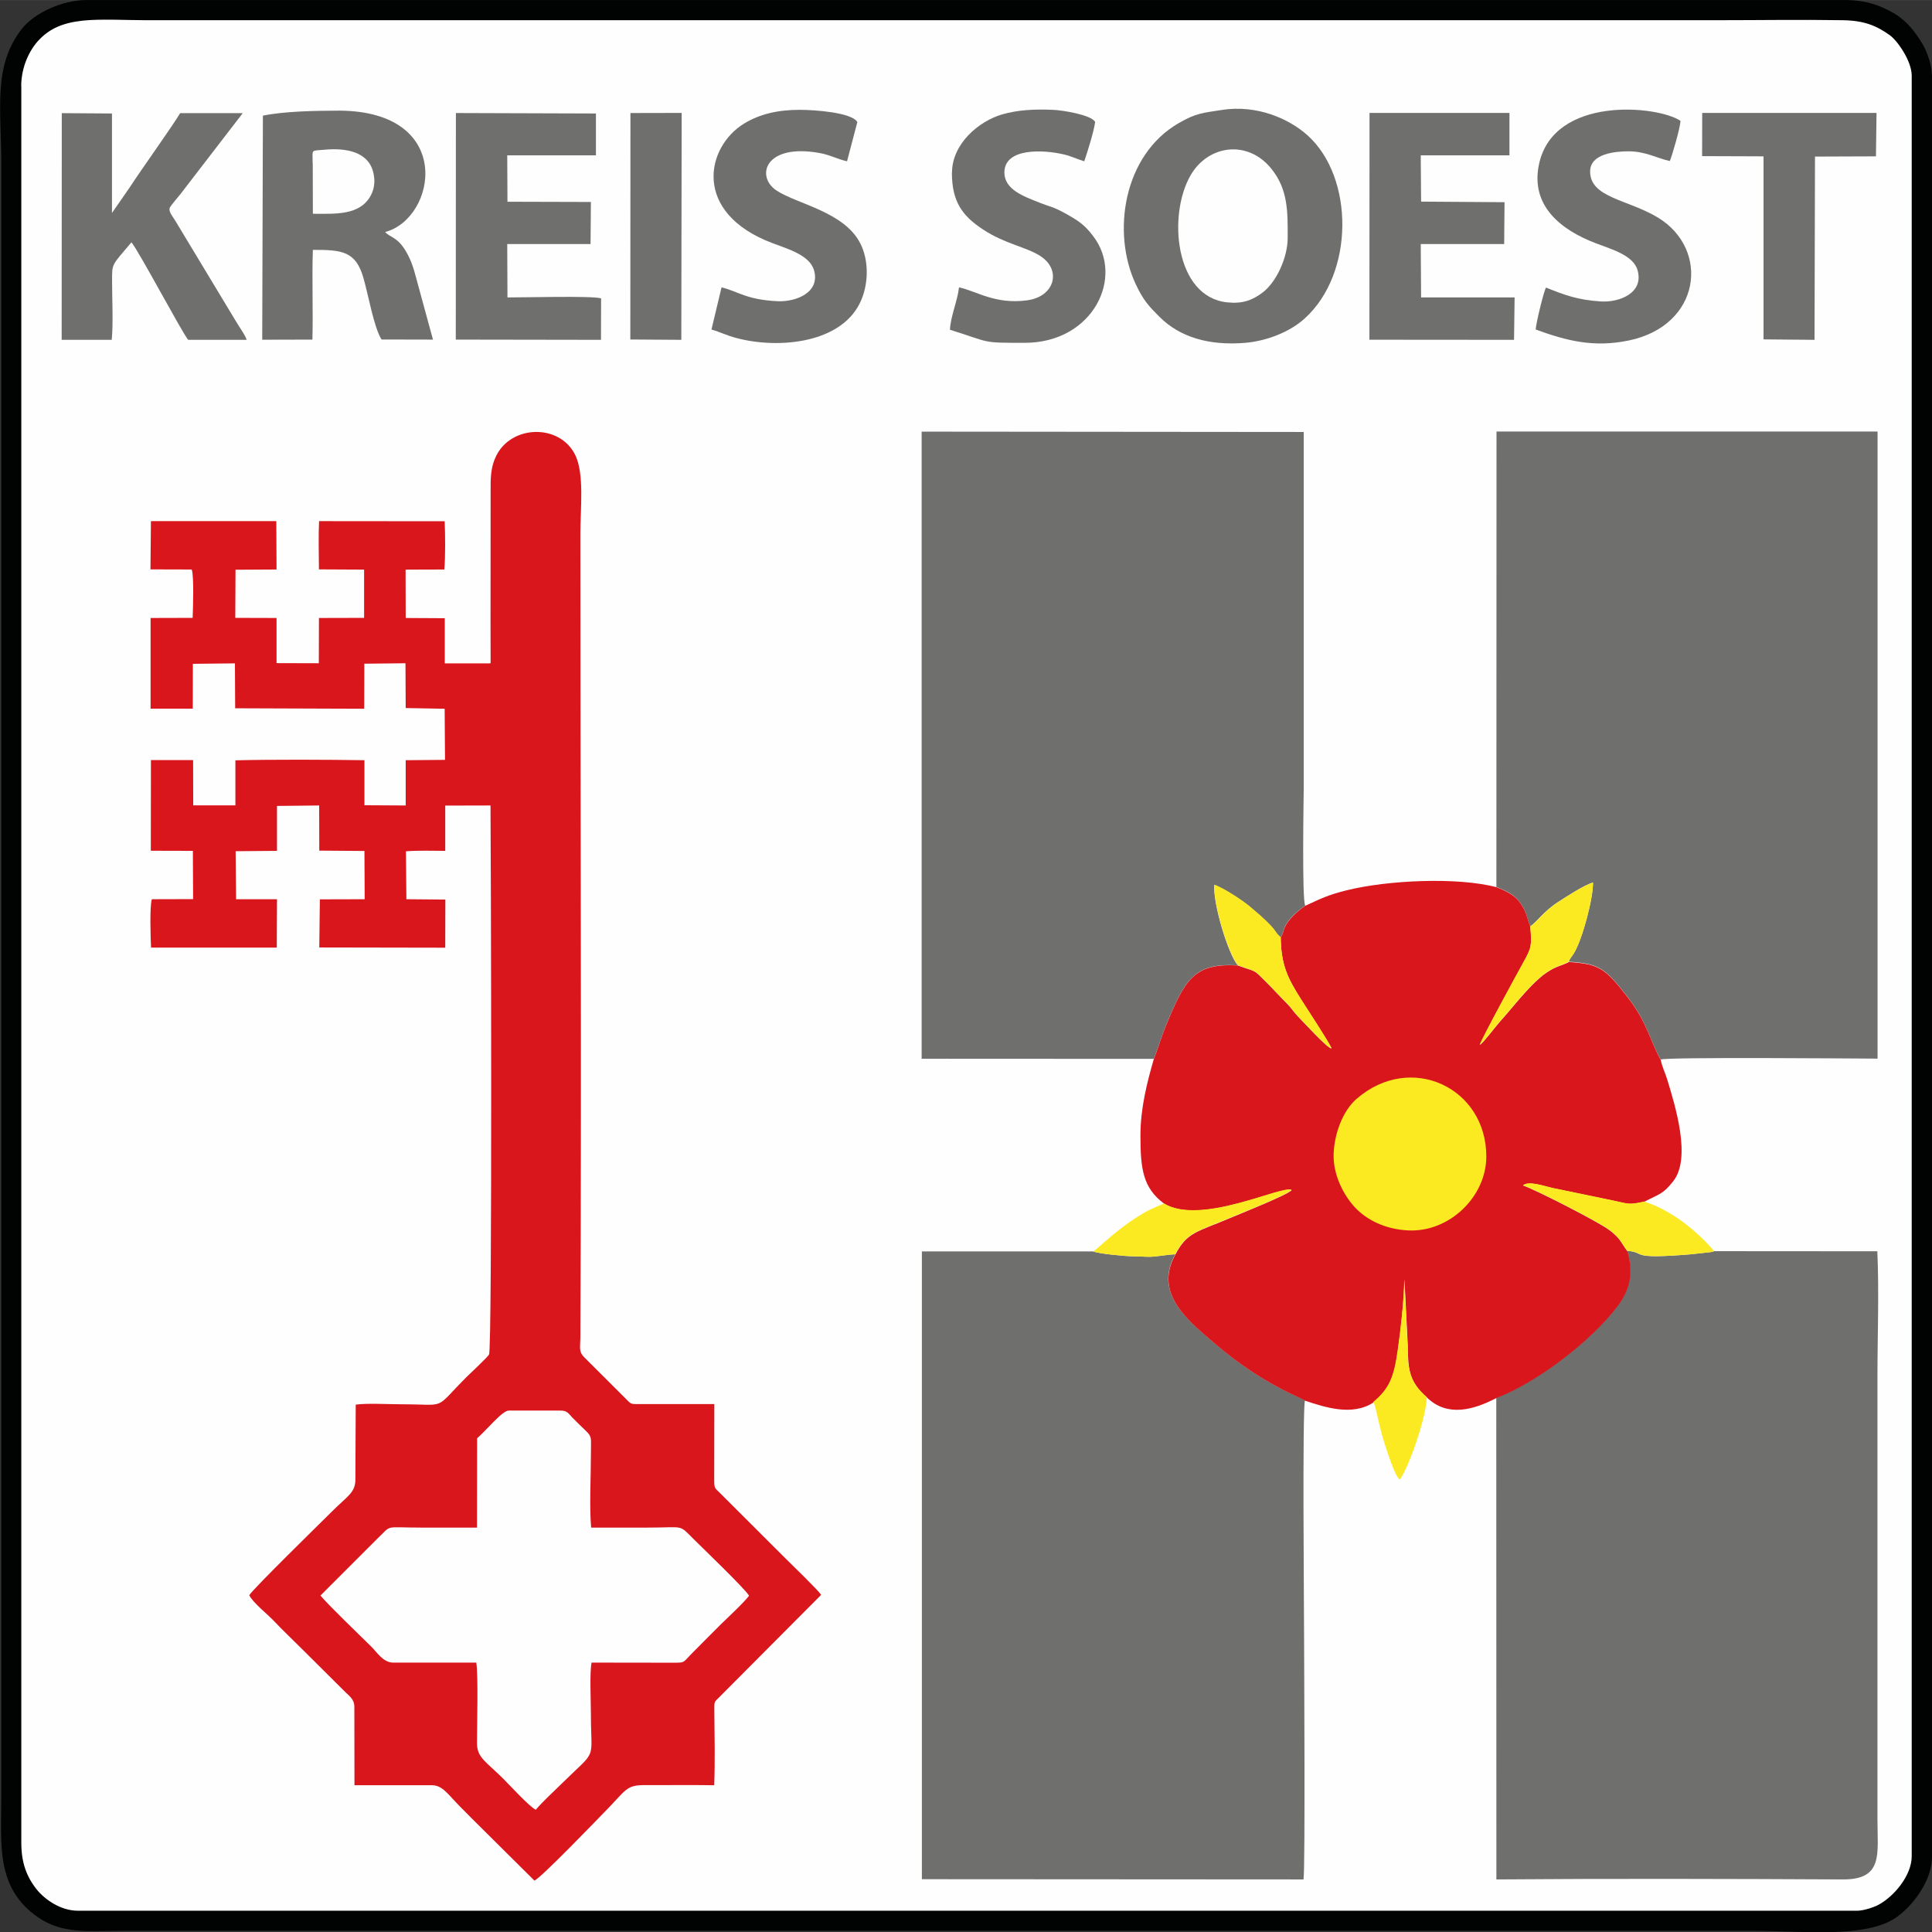 <?xml version="1.0" encoding="UTF-8"?>
<!DOCTYPE svg PUBLIC "-//W3C//DTD SVG 1.1//EN" "http://www.w3.org/Graphics/SVG/1.1/DTD/svg11.dtd">
<!-- Creator: CorelDRAW X5 -->
<svg xmlns="http://www.w3.org/2000/svg" xml:space="preserve" width="162.385mm" height="162.41mm" style="shape-rendering:geometricPrecision; text-rendering:geometricPrecision; image-rendering:optimizeQuality; fill-rule:evenodd; clip-rule:evenodd"
viewBox="0 0 16858 16860"
 xmlns:xlink="http://www.w3.org/1999/xlink">
 <rect x="0" y="0" width="16858" height="16860" fill="#333333" stroke="none"/>
 <defs>
  <style type="text/css">
   <![CDATA[
    .fil0 {fill:#010302}
    .fil2 {fill:#6F6F6D}
    .fil3 {fill:#D8161C}
    .fil4 {fill:#FBEA21}
    .fil1 {fill:#FEFEFE}
   ]]>
  </style>
 </defs>
 <g id="Ebene_x0020_1">
  <path class="fil0" d="M16858 16208l0 -15549c0,-85 -42,-206 -79,-269 -62,-107 -146,-214 -257,-277 -128,-73 -255,-113 -418,-113l-15354 0c-195,0 -446,107 -559,251 -254,325 -180,690 -180,1185l0 14249c0,408 -50,788 320,1044 216,149 444,118 708,118l14263 0c403,0 976,70 1243,-116 165,-115 313,-339 313,-524z"/>
  <path class="fil1" d="M186 752l0 15328c0,171 45,294 134,406 69,86 207,186 359,186l15528 0c52,0 141,-29 181,-50 143,-76 293,-261 293,-425l0 -15537c0,-128 -125,-306 -191,-353 -118,-84 -224,-128 -411,-131 -366,-6 -737,0 -1103,0l-13706 0c-164,0 -395,-13 -550,4 -171,19 -284,68 -378,166 -84,87 -157,237 -157,406z"/>
  <path class="fil2" d="M11385 12219c-32,-26 -368,-140 -775,-488 -236,-202 -549,-441 -355,-787 -55,2 -122,14 -186,20 -64,6 -101,-3 -175,-2 -69,0 -307,-22 -354,-43l-1496 0 0 5478 3330 2c16,-87 5,-1955 5,-2094 0,-229 -16,-2034 8,-2086z"/>
  <path class="fil2" d="M13056 12195l1 4204c992,-8 2024,-5 3022,0 357,2 303,-222 303,-528l0 -3852c0,-358 15,-747 -1,-1101l-1426 -1c-19,10 -2,3 -27,8l-172 19c-561,47 -384,-17 -559,-30 61,201 14,348 -87,482 -230,304 -703,666 -1055,799z"/>
  <path class="fil2" d="M10068 9239c38,-95 65,-193 103,-285 168,-407 244,-554 630,-531 -82,-90 -220,-543 -205,-702 84,31 244,135 315,195 255,215 190,198 263,264 2,-2 4,-7 4,-6l14 -30c5,-13 7,-26 14,-45 30,-77 112,-148 183,-197 -30,-45 -13,-979 -13,-1023l0 -3110 -3334 -3 0 5472 2026 1z"/>
  <path class="fil2" d="M13056 7739c79,30 149,64 196,121 22,26 44,65 60,104 14,34 28,95 40,119 63,-43 119,-134 247,-215 66,-42 222,-145 301,-168 3,131 -90,490 -166,616 -20,34 -31,37 -46,75 267,17 317,55 513,307 171,219 195,379 289,547 51,-23 1684,-9 1893,-8l0 -5472 -3325 0 -1 3974z"/>
  <path class="fil3" d="M4277 5788l-396 0 0 -394 -341 -2 -1 -422 338 -1c10,-108 8,-312 3,-421l-1096 -1c-6,127 -2,291 -1,421l394 2 0 421 -394 1 -1 395 -369 -1 0 -394 -360 -1 2 -420 358 -2 -2 -422 -1094 0 -4 421 360 1c21,59 11,343 8,422l-367 1 0 791 368 0 1 -391 367 -4 2 392 1126 4 1 -393 359 -4 2 391 340 6 3 446 -343 3 0 395 -360 -2 0 -393c-322,-5 -807,-7 -1126,1l0 393 -368 0 -1 -395 -368 0 -1 791 367 1 2 421 -360 1c-20,62 -11,341 -7,422l1097 0 2 -422 -357 0 -4 -419 361 -3 0 -392 368 -4 1 394 394 3 2 421 -391 1 -5 420 1099 2 1 -420 -340 -3 -4 -418c108,-9 233,-4 343,-4l0 -395 395 -1c3,264 17,4745 -13,4791 -20,31 -159,159 -197,197 -292,293 -159,237 -567,237 -109,0 -300,-11 -399,3l-3 654c0,115 -71,145 -203,277 -98,98 -690,676 -723,732 34,69 162,166 229,239 59,63 161,160 238,237l355 353c44,47 95,73 95,145l1 684 676 0c92,0 138,78 244,185 34,34 71,71 104,105l546 542c50,-15 556,-541 603,-589 199,-200 192,-245 360,-244 202,1 404,-2 606,1 8,-211 3,-439 1,-651 -1,-80 -1,-74 42,-116l890 -894c-28,-44 -263,-270 -319,-326l-569 -568c-41,-39 -45,-37 -45,-113 1,-219 1,-439 1,-658l-642 0c-83,0 -81,5 -125,-41l-372 -371c-44,-47 -31,-81 -30,-161 11,-2332 0,-4685 0,-7020 0,-215 37,-526 -46,-691 -136,-271 -554,-261 -688,10 -49,98 -50,194 -49,321 1,495 -2,991 0,1486z"/>
  <path class="fil1" d="M4163 12550l-1 779c-163,0 -326,0 -488,0 -334,0 -247,-30 -387,102l-491 491c82,96 332,335 449,451 44,44 99,133 184,134l727 0c18,121 6,539 6,703 0,128 80,161 231,312 51,51 230,246 282,269 58,-69 149,-152 218,-220 327,-322 263,-188 263,-616 0,-100 -12,-367 6,-448l728 1c90,-1 66,0 157,-91 84,-84 159,-161 243,-244 75,-74 185,-173 246,-249 -24,-51 -414,-425 -487,-498 -128,-128 -77,-97 -392,-97 -166,0 -333,1 -499,0 -16,-190 -2,-440 -2,-637 0,-209 26,-130 -162,-323 -33,-34 -43,-61 -102,-61l-453 0c-56,0 -190,167 -276,242z"/>
  <polygon class="fil2" points="14852,1362 15388,1364 15388,2961 15833,2965 15837,1366 16369,1364 16374,985 14853,985 "/>
  <path class="fil2" d="M13491 2507c-19,27 -89,315 -91,368 269,98 503,159 811,96 633,-131 711,-795 257,-1072 -264,-160 -594,-173 -593,-404 0,-155 220,-175 335,-175 147,0 245,59 360,85 19,-41 94,-300 93,-351 -201,-135 -1106,-221 -1234,378 -78,365 193,574 492,689 138,53 331,105 368,237 56,198 -158,282 -320,272 -202,-13 -315,-55 -479,-121z"/>
  <polygon class="fil2" points="11949,2964 13211,2965 13216,2595 12400,2595 12397,2129 13125,2129 13128,1764 12400,1759 12397,1355 13171,1355 13171,985 11950,985 "/>
  <path class="fil2" d="M10662 959c-163,26 -222,25 -377,115 -484,279 -585,955 -376,1403 67,144 116,195 210,289 175,174 427,252 748,225 184,-16 386,-93 518,-213 434,-393 431,-1228 27,-1595 -162,-147 -444,-272 -751,-224z"/>
  <path class="fil1" d="M11236 2075c0,-221 6,-422 -145,-606 -207,-253 -549,-203 -701,58 -203,348 -138,1065 319,1111 133,14 219,-18 311,-88 120,-93 216,-306 216,-475z"/>
  <path class="fil2" d="M8306 1506c0,253 90,378 276,499 190,124 368,148 493,227 191,121 130,355 -111,388 -281,38 -439,-79 -596,-113 -13,119 -74,254 -79,370 366,114 264,114 653,114 595,0 873,-572 596,-932 -73,-95 -118,-128 -244,-198 -108,-60 -137,-58 -221,-92 -142,-56 -309,-116 -309,-264 0,-218 344,-200 522,-157 66,16 120,43 175,59 30,-89 83,-257 95,-343 -33,-62 -285,-103 -370,-106 -161,-7 -305,1 -438,39 -211,60 -441,261 -441,508z"/>
  <path class="fil2" d="M6296 2507l-88 368c77,22 135,53 221,75 365,97 932,48 1089,-339 64,-158 59,-348 -10,-485 -139,-278 -549,-344 -731,-463 -187,-123 -103,-415 375,-328 91,16 153,53 239,72l90 -342c-48,-85 -380,-107 -501,-107 -191,0 -349,36 -486,119 -336,205 -455,778 243,1043 134,51 328,105 366,238 55,194 -156,277 -318,270 -274,-13 -345,-86 -489,-121z"/>
  <polygon class="fil2" points="5500,2962 5945,2965 5948,985 5501,986 "/>
  <path class="fil2" d="M3978 2963l1266 2 1 -362c-82,-24 -681,-7 -817,-8l-2 -466 727 0 3 -367 -728 -2 -2 -405 774 0 0 -365 -1222 -4 -1 1977z"/>
  <path class="fil2" d="M2294 1011l-6 1953 438 -1c7,-259 -5,-530 4,-783 257,-1 374,13 441,244 44,153 91,430 158,538l449 1 -144 -528c-24,-91 -45,-163 -93,-244 -75,-127 -140,-119 -180,-167 446,-117 612,-1051 -397,-1059 -218,1 -480,5 -671,44z"/>
  <path class="fil1" d="M2729 1425l1 440c194,0 410,17 505,-159 29,-55 39,-114 26,-183 -36,-207 -254,-233 -428,-217 -125,12 -105,-11 -105,119z"/>
  <path class="fil2" d="M538 2965l437 0c14,-146 3,-356 3,-507 0,-164 -7,-135 169,-344 65,78 448,799 495,851l510 0c-11,-37 -49,-91 -70,-124 -28,-44 -53,-88 -79,-130l-471 -781c-24,-40 -65,-85 -50,-119 8,-17 77,-99 92,-117l544 -707 -546 0c-71,119 -344,499 -441,649l-154 222 0 -868 -438 -3 -1 1980z"/>
  <path class="fil3" d="M11390 7902c-70,49 -152,121 -183,197 -7,19 -10,32 -14,45l-14 30c0,-2 -2,4 -4,6 3,248 67,364 176,538 39,61 262,402 267,431 -40,-6 -236,-222 -297,-285 -32,-32 -52,-68 -85,-101 -67,-67 -127,-134 -194,-200 -112,-112 -70,-76 -241,-139 -386,-22 -462,124 -630,531 -38,92 -65,190 -103,285 -59,203 -117,431 -117,668 0,294 23,457 206,594 324,197 1032,-162 1114,-118 -26,38 -465,213 -540,245 -282,120 -373,120 -475,317 -194,346 119,585 355,787 407,347 743,462 775,488 176,59 415,137 598,16 143,-119 181,-219 214,-456 26,-181 52,-422 57,-615l29 577c1,210 14,317 168,452 178,172 406,107 606,3 351,-133 825,-495 1055,-799 101,-134 148,-281 87,-482 -55,-71 -59,-116 -173,-195 -108,-74 -620,-338 -737,-378 49,-43 190,9 258,23l526 109c136,30 139,40 272,10 137,-70 164,-66 253,-178 162,-202 18,-661 -53,-894 -15,-50 -44,-107 -55,-166 -94,-168 -118,-328 -289,-547 -196,-252 -246,-290 -513,-307 -34,20 -92,35 -135,57 -40,21 -80,49 -111,75 -123,104 -248,270 -360,394 -35,39 -139,178 -171,199 18,-57 329,-628 385,-728 67,-121 71,-143 56,-306 -12,-24 -26,-85 -40,-119 -16,-39 -38,-77 -60,-104 -47,-56 -117,-91 -196,-121 -335,-89 -946,-63 -1310,28 -163,41 -220,71 -357,134z"/>
  <path class="fil4" d="M12969 10093c2,-603 -660,-915 -1132,-505 -123,107 -193,306 -200,475 -8,181 84,362 184,470 104,112 267,194 470,203 356,16 677,-294 678,-643z"/>
  <path class="fil4" d="M14198 10914c175,13 -2,76 559,30l172 -19c24,-6 8,2 27,-8 -57,-74 -178,-186 -270,-254 -90,-66 -218,-143 -341,-179 -133,30 -136,19 -272,-10l-526 -109c-68,-15 -209,-66 -258,-23 117,40 629,304 737,378 114,78 118,123 173,195z"/>
  <path class="fil4" d="M10801 8422c170,63 129,28 241,139 67,67 127,134 194,200 33,33 53,68 85,101 61,63 257,279 297,285 -5,-30 -229,-370 -267,-431 -110,-174 -173,-290 -176,-538 -73,-66 -8,-49 -263,-264 -71,-60 -231,-164 -315,-195 -15,159 123,612 205,702z"/>
  <path class="fil4" d="M13352 8083c15,163 11,185 -56,306 -56,100 -367,671 -385,728 32,-21 136,-160 171,-199 112,-124 237,-290 360,-394 31,-26 71,-54 111,-75 43,-23 101,-38 135,-57 15,-39 26,-42 46,-75 76,-126 169,-485 166,-616 -79,22 -235,125 -301,168 -128,81 -183,173 -247,215z"/>
  <path class="fil4" d="M10157 10501c-1,1 -114,46 -171,79 -237,137 -407,318 -447,339 48,21 285,43 354,43 74,0 111,8 175,2 65,-6 131,-17 186,-20 102,-197 193,-197 475,-317 75,-32 515,-206 540,-245 -82,-44 -790,315 -1114,118z"/>
  <path class="fil4" d="M11983 12235c2,3 4,4 5,9 1,5 4,7 5,9 14,41 50,228 88,341 20,59 89,290 134,316 85,-122 230,-548 235,-719 -154,-134 -167,-242 -168,-452l-29 -577c-4,194 -31,434 -57,615 -33,237 -72,337 -214,456z"/>
 </g>
</svg>
